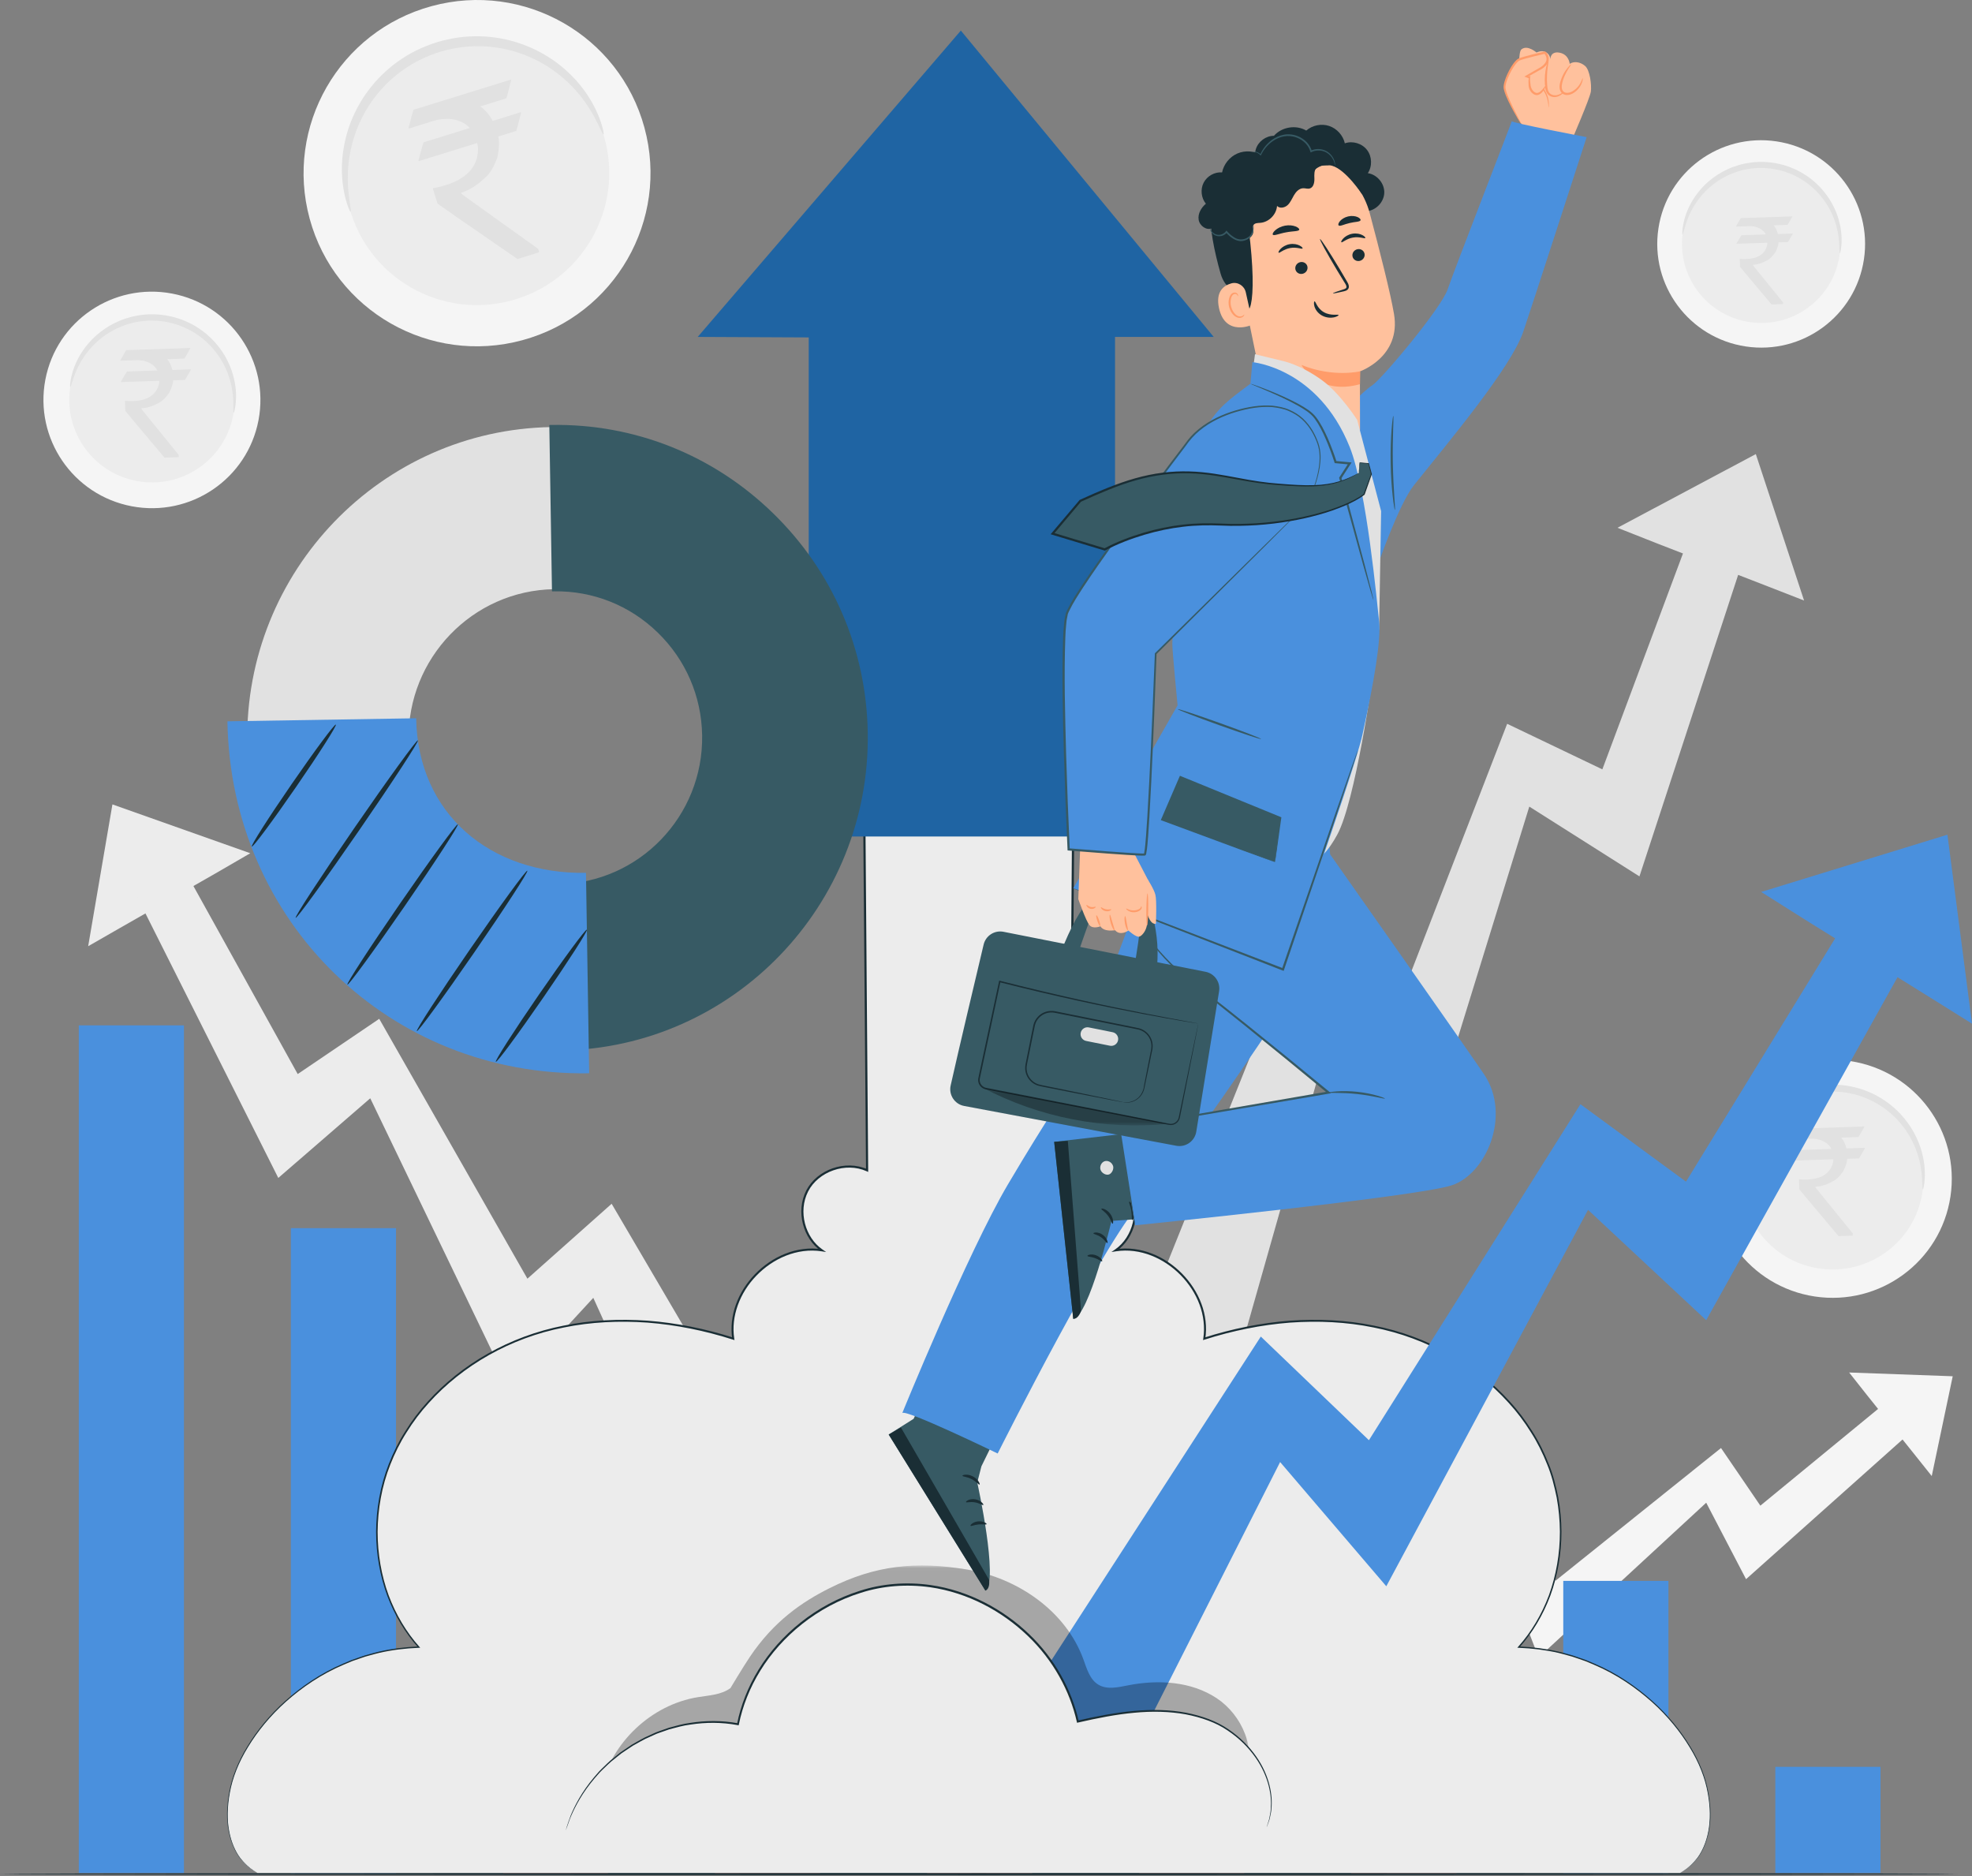 <svg width="349" height="332" viewBox="0 0 349 332" fill="none" xmlns="http://www.w3.org/2000/svg">
<rect x="0" y="0" width="349" height="332" fill="#808080" stroke="none"/>
<path d="M19.896 142.344L44.294 150.984L38.139 154.554L21.091 164.291L15.604 167.438L19.896 142.344Z" fill="#ECECEC"/>
<path d="M126.129 276.271L141.324 269.383L108.247 213.013L93.34 226.271L67.115 180.287L52.687 190.06L29.209 147.735L20.588 151.375L49.252 208.444L65.528 194.349L90.236 245.673L105.001 229.66L126.129 276.271Z" fill="#ECECEC"/>
<path d="M345.189 211.728C343.46 223.232 332.712 231.154 321.183 229.422C309.651 227.69 301.705 216.96 303.433 205.455C305.161 193.951 315.909 186.03 327.44 187.763C338.971 189.495 346.917 200.224 345.189 211.728Z" fill="#F5F5F5"/>
<path d="M340.222 210.983C338.904 219.749 330.714 225.785 321.926 224.465C313.14 223.145 307.084 214.969 308.4 206.203C309.719 197.436 317.91 191.399 326.696 192.719C335.483 194.039 341.538 202.216 340.222 210.983Z" fill="#ECECEC"/>
<path d="M340.293 210.483C340.195 210.473 340.233 209.763 340.159 208.507C340.079 207.255 339.861 205.431 339.057 203.354C338.655 202.321 338.11 201.227 337.385 200.147C336.651 199.074 335.75 198.005 334.649 197.05C334.099 196.571 333.507 196.111 332.866 195.702C332.226 195.289 331.549 194.902 330.825 194.579C330.105 194.255 329.351 193.966 328.562 193.749C327.775 193.531 326.961 193.367 326.127 193.263C325.293 193.17 324.462 193.139 323.646 193.167C322.829 193.194 322.029 193.301 321.251 193.446C320.473 193.591 319.723 193.809 319.005 194.062C318.285 194.31 317.602 194.619 316.957 194.957C315.662 195.629 314.537 196.459 313.574 197.331C312.617 198.213 311.833 199.147 311.199 200.059C309.934 201.893 309.297 203.615 308.927 204.813C308.563 206.018 308.435 206.715 308.338 206.703C308.266 206.695 308.233 205.977 308.462 204.698C308.697 203.43 309.23 201.582 310.47 199.585C311.09 198.59 311.881 197.563 312.869 196.591C313.863 195.629 315.043 194.709 316.418 193.959C317.102 193.582 317.83 193.238 318.601 192.958C319.37 192.674 320.174 192.43 321.011 192.265C321.849 192.098 322.713 191.977 323.594 191.943C324.475 191.909 325.373 191.941 326.271 192.042C327.17 192.154 328.049 192.333 328.898 192.571C329.747 192.81 330.558 193.129 331.334 193.486C332.11 193.841 332.835 194.267 333.515 194.722C334.201 195.175 334.827 195.679 335.406 196.205C336.566 197.255 337.501 198.423 338.243 199.593C338.975 200.767 339.507 201.951 339.878 203.062C340.619 205.295 340.706 207.217 340.639 208.505C340.565 209.801 340.365 210.493 340.293 210.483Z" fill="#E1E1E1"/>
<path d="M318.614 199.714L329.964 199.333L329.965 199.361C329.334 200.507 328.974 201.123 328.884 201.207L325.861 201.309C326.297 201.83 326.602 202.469 326.776 203.223L330.008 203.114C330.045 203.122 330.064 203.139 330.065 203.166C329.38 204.37 329.029 204.977 329.01 204.986L326.921 205.055C326.894 205.655 326.654 206.397 326.201 207.279C325.572 208.169 324.968 208.751 324.392 209.03C323.316 209.639 322.276 209.959 321.273 209.993L321.274 210.021C321.277 210.101 321.534 210.446 322.048 211.054L327.894 218.249L327.905 218.597C327.906 218.633 327.889 218.651 327.852 218.653L325.386 218.735C320.76 213.247 318.446 210.49 318.445 210.465L318.388 208.749L318.413 208.681C318.805 208.73 319.266 208.746 319.794 208.729C322.274 208.645 323.79 207.714 324.344 205.934C324.428 205.671 324.465 205.406 324.457 205.138L317.717 205.365C317.68 205.366 317.66 205.345 317.658 205.299C318.361 204.095 318.722 203.493 318.741 203.493L324.102 203.313L324.101 203.286C323.764 202.618 323.152 202.11 322.266 201.765C321.628 201.562 321.057 201.47 320.556 201.486L317.562 201.587L317.56 201.519C318.244 200.317 318.596 199.714 318.614 199.714Z" fill="#E1E1E1"/>
<path d="M329.874 45.897C328.368 55.918 319.006 62.818 308.962 61.309C298.918 59.799 291.996 50.454 293.502 40.432C295.007 30.411 304.37 23.511 314.414 25.02C324.458 26.53 331.379 35.877 329.874 45.897Z" fill="#F5F5F5"/>
<path d="M325.547 45.246C324.4 52.883 317.266 58.141 309.611 56.99C301.958 55.841 296.682 48.718 297.83 41.083C298.976 33.447 306.111 28.188 313.766 29.337C321.419 30.488 326.694 37.611 325.547 45.246Z" fill="#ECECEC"/>
<path d="M325.609 44.811C325.525 44.802 325.557 44.185 325.493 43.09C325.424 42.001 325.233 40.411 324.533 38.602C324.182 37.701 323.708 36.749 323.076 35.807C322.437 34.873 321.653 33.942 320.692 33.11C320.214 32.693 319.698 32.293 319.14 31.935C318.582 31.575 317.993 31.239 317.362 30.958C316.734 30.677 316.078 30.423 315.392 30.235C314.705 30.046 313.996 29.903 313.27 29.811C312.542 29.731 311.82 29.703 311.109 29.727C310.397 29.751 309.7 29.843 309.022 29.971C308.344 30.097 307.692 30.287 307.066 30.507C306.438 30.725 305.845 30.993 305.282 31.287C304.154 31.873 303.174 32.595 302.336 33.355C301.502 34.123 300.818 34.937 300.268 35.733C299.165 37.327 298.61 38.829 298.289 39.871C297.972 40.922 297.86 41.529 297.774 41.518C297.712 41.513 297.682 40.886 297.882 39.773C298.088 38.667 298.552 37.058 299.632 35.318C300.172 34.451 300.861 33.558 301.721 32.71C302.588 31.871 303.616 31.071 304.813 30.418C305.409 30.09 306.042 29.79 306.714 29.546C307.384 29.298 308.085 29.086 308.814 28.942C309.544 28.797 310.296 28.691 311.064 28.662C311.832 28.633 312.612 28.659 313.396 28.747C314.178 28.845 314.944 29.001 315.684 29.209C316.424 29.417 317.13 29.695 317.805 30.006C318.481 30.315 319.113 30.686 319.706 31.083C320.302 31.477 320.849 31.917 321.352 32.374C322.364 33.289 323.177 34.307 323.824 35.325C324.462 36.349 324.925 37.379 325.248 38.347C325.893 40.293 325.969 41.966 325.912 43.087C325.846 44.217 325.672 44.819 325.609 44.811Z" fill="#E1E1E1"/>
<path d="M308.085 38.593L317.205 38.288V38.309C316.699 39.232 316.409 39.725 316.336 39.793L313.908 39.875C314.259 40.293 314.504 40.807 314.643 41.413L317.239 41.325C317.269 41.332 317.285 41.345 317.285 41.367C316.736 42.333 316.453 42.821 316.439 42.829L314.76 42.885C314.739 43.368 314.545 43.963 314.181 44.672C313.675 45.385 313.191 45.855 312.728 46.079C311.863 46.568 311.028 46.825 310.221 46.852L310.223 46.875C310.225 46.939 310.432 47.216 310.844 47.704L315.541 53.485L315.551 53.765C315.552 53.795 315.537 53.809 315.507 53.811L313.527 53.876C309.809 49.468 307.951 47.252 307.949 47.231L307.903 45.852L307.924 45.799C308.239 45.837 308.609 45.851 309.033 45.836C311.025 45.769 312.244 45.021 312.689 43.591C312.756 43.38 312.787 43.167 312.78 42.952L307.364 43.133C307.333 43.135 307.319 43.117 307.317 43.081C307.883 42.113 308.172 41.629 308.187 41.629L312.495 41.484V41.463C312.223 40.927 311.731 40.519 311.02 40.241C310.507 40.079 310.048 40.004 309.645 40.017L307.24 40.099L307.237 40.044C307.788 39.077 308.071 38.593 308.085 38.593Z" fill="#E1E1E1"/>
<path d="M114.051 22.587C118.489 38.911 108.823 55.749 92.462 60.197C76.101 64.647 59.239 55.02 54.802 38.696C50.364 22.372 60.029 5.533 76.39 1.085C92.751 -3.363 109.613 6.264 114.051 22.587Z" fill="#F5F5F5"/>
<path d="M107.003 24.503C110.384 36.942 103.019 49.774 90.551 53.165C78.083 56.555 65.233 49.218 61.851 36.779C58.469 24.339 65.835 11.507 78.303 8.118C90.771 4.727 103.62 12.063 107.003 24.503Z" fill="#ECECEC"/>
<path d="M106.805 23.797C106.669 23.84 106.304 22.875 105.471 21.245C104.631 19.627 103.272 17.326 100.985 15.033C99.844 13.892 98.479 12.757 96.881 11.744C95.276 10.745 93.451 9.849 91.424 9.225C90.413 8.908 89.357 8.644 88.263 8.475C87.169 8.299 86.041 8.18 84.889 8.176C83.74 8.167 82.567 8.221 81.391 8.396C80.215 8.568 79.036 8.827 77.865 9.176C76.7 9.541 75.576 9.987 74.507 10.501C73.433 11.014 72.431 11.625 71.483 12.276C70.531 12.924 69.661 13.653 68.853 14.409C68.041 15.164 67.313 15.975 66.652 16.801C65.323 18.453 64.311 20.217 63.54 21.942C62.783 23.676 62.287 25.38 61.979 26.965C61.368 30.145 61.528 32.81 61.739 34.621C61.96 36.438 62.197 37.443 62.06 37.483C61.961 37.516 61.495 36.577 61.051 34.742C60.621 32.917 60.248 30.145 60.728 26.76C60.971 25.073 61.423 23.244 62.169 21.37C62.928 19.506 63.96 17.592 65.351 15.789C66.041 14.886 66.807 14.002 67.669 13.177C68.527 12.349 69.453 11.553 70.472 10.842C71.488 10.13 72.567 9.464 73.721 8.904C74.875 8.341 76.085 7.857 77.343 7.465C78.604 7.088 79.877 6.811 81.147 6.632C82.417 6.452 83.685 6.401 84.925 6.423C86.167 6.441 87.381 6.583 88.555 6.791C89.729 6.991 90.86 7.296 91.937 7.656C94.097 8.373 96.025 9.383 97.697 10.502C99.363 11.637 100.763 12.901 101.907 14.164C104.2 16.701 105.441 19.206 106.108 20.96C106.768 22.73 106.907 23.768 106.805 23.797Z" fill="#E1E1E1"/>
<path d="M73.168 19.429L90.464 14.07L90.476 14.11C89.99 16.141 89.694 17.239 89.591 17.406L84.986 18.833C85.875 19.453 86.612 20.306 87.198 21.393L92.12 19.867C92.182 19.863 92.218 19.882 92.231 19.922C91.684 22.061 91.399 23.142 91.375 23.163L88.191 24.15C88.403 25.085 88.346 26.326 88.019 27.873C87.424 29.505 86.742 30.657 85.972 31.327C84.572 32.715 83.11 33.646 81.582 34.119L81.594 34.161C81.632 34.283 82.174 34.706 83.219 35.426L95.236 44.031L95.4 44.563C95.418 44.617 95.396 44.653 95.34 44.67L91.584 45.834C82.16 39.341 77.442 36.074 77.43 36.033L76.62 33.419L76.631 33.305C77.255 33.215 77.97 33.046 78.775 32.797C82.552 31.626 84.494 29.555 84.596 26.585C84.615 26.146 84.562 25.722 84.435 25.314L74.164 28.497C74.107 28.514 74.068 28.489 74.047 28.421C74.622 26.274 74.924 25.195 74.952 25.186L83.123 22.655L83.11 22.614C82.308 21.729 81.154 21.206 79.647 21.046C78.579 21.005 77.664 21.102 76.9 21.338L72.338 22.753L72.306 22.65C72.852 20.511 73.139 19.438 73.168 19.429Z" fill="#E1E1E1"/>
<path d="M45.752 74.343C43.781 84.738 33.74 91.563 23.321 89.589C12.904 87.615 6.055 77.589 8.025 67.194C9.995 56.801 20.036 49.975 30.455 51.949C40.872 53.923 47.721 63.95 45.752 74.343Z" fill="#F5F5F5"/>
<path d="M41.263 73.493C39.762 81.413 32.11 86.616 24.17 85.111C16.231 83.607 11.011 75.966 12.512 68.046C14.014 60.124 21.667 54.923 29.606 56.427C37.544 57.932 42.764 65.572 41.263 73.493Z" fill="#ECECEC"/>
<path d="M41.345 73.042C41.257 73.028 41.316 72.386 41.293 71.24C41.264 70.102 41.128 68.436 40.469 66.52C40.14 65.567 39.682 64.555 39.061 63.548C38.432 62.547 37.651 61.544 36.682 60.639C36.2 60.184 35.678 59.747 35.109 59.351C34.542 58.954 33.94 58.579 33.293 58.262C32.649 57.942 31.976 57.653 31.267 57.428C30.558 57.203 29.824 57.026 29.07 56.902C28.314 56.788 27.561 56.731 26.819 56.728C26.075 56.724 25.344 56.792 24.633 56.899C23.92 57.003 23.232 57.175 22.57 57.38C21.907 57.582 21.276 57.839 20.678 58.123C19.479 58.688 18.427 59.403 17.521 60.163C16.621 60.931 15.876 61.754 15.269 62.56C14.056 64.182 13.417 65.725 13.04 66.8C12.668 67.883 12.527 68.513 12.438 68.498C12.373 68.489 12.368 67.834 12.62 66.68C12.879 65.537 13.427 63.875 14.623 62.103C15.22 61.221 15.975 60.315 16.907 59.466C17.844 58.626 18.948 57.831 20.223 57.198C20.858 56.879 21.53 56.591 22.241 56.363C22.949 56.133 23.689 55.938 24.456 55.818C25.223 55.695 26.012 55.615 26.814 55.615C27.616 55.614 28.429 55.674 29.244 55.797C30.057 55.93 30.849 56.123 31.612 56.37C32.376 56.615 33.101 56.934 33.793 57.285C34.486 57.635 35.13 58.047 35.734 58.484C36.34 58.919 36.892 59.399 37.4 59.898C38.419 60.891 39.227 61.986 39.86 63.074C40.485 64.167 40.928 65.26 41.227 66.284C41.821 68.339 41.834 70.087 41.729 71.255C41.616 72.431 41.41 73.052 41.345 73.042Z" fill="#E1E1E1"/>
<path d="M22.344 61.96L33.693 61.579L33.694 61.607C33.064 62.753 32.704 63.369 32.613 63.453L29.59 63.555C30.026 64.076 30.332 64.715 30.505 65.469L33.737 65.36C33.774 65.368 33.793 65.385 33.794 65.412C33.109 66.616 32.758 67.223 32.74 67.232L30.65 67.301C30.624 67.901 30.384 68.643 29.93 69.525C29.301 70.415 28.697 70.997 28.121 71.276C27.045 71.885 26.005 72.205 25.002 72.239L25.004 72.265C25.006 72.347 25.264 72.692 25.777 73.3L31.624 80.495L31.634 80.843C31.636 80.879 31.618 80.897 31.581 80.899L29.116 80.981C24.489 75.493 22.176 72.736 22.174 72.711L22.117 70.995L22.142 70.927C22.534 70.976 22.994 70.992 23.524 70.975C26.004 70.891 27.52 69.96 28.073 68.18C28.157 67.917 28.194 67.652 28.186 67.384L21.446 67.611C21.409 67.612 21.389 67.589 21.388 67.545C22.09 66.341 22.452 65.739 22.47 65.739L27.832 65.559L27.83 65.532C27.493 64.864 26.881 64.356 25.996 64.011C25.357 63.808 24.786 63.716 24.285 63.732L21.292 63.833L21.289 63.765C21.973 62.563 22.325 61.96 22.344 61.96Z" fill="#E1E1E1"/>
<path d="M345.588 243.537L327.258 242.872L330.384 246.828L339.08 257.689L341.876 261.193L345.588 243.537Z" fill="#F5F5F5"/>
<path d="M240.671 304.104L232.452 295.604L268.944 267.079L275.313 279.7L304.581 256.234L311.543 266.434L338.045 244.662L342.779 249.307L309.013 279.444L301.961 265.914L272.3 293.296L266.744 278.895L240.671 304.104Z" fill="#F5F5F5"/>
<path d="M310.741 80.353L286.257 93.393L293.349 96.196L312.968 103.805L319.282 106.267L310.741 80.353Z" fill="#E1E1E1"/>
<path d="M219.457 239.202L202.256 234.319L228.345 169.311L246.255 180.99L266.733 128.081L283.58 136.142L301.728 87.547L311.445 90.033L290.145 155.081L270.652 142.733L252.631 201.062L234.435 186.438L219.457 239.202Z" fill="#E1E1E1"/>
<path d="M346.501 331.611C346.501 331.719 268.928 331.807 173.259 331.807C77.557 331.807 0 331.719 0 331.611C0 331.503 77.557 331.415 173.259 331.415C268.928 331.415 346.501 331.503 346.501 331.611Z" fill="#1A2E35"/>
<path d="M201.601 331.429H220.214V300.965H201.601V331.429Z" fill="#FF735D"/>
<path d="M276.663 331.429H295.276V279.746H276.663V331.429Z" fill="#4A90DD"/>
<path d="M314.194 331.429H332.808V312.653H314.194V331.429Z" fill="#4A90DD"/>
<path d="M239.131 331.429H257.744V286.487H239.131V331.429Z" fill="#FF735D"/>
<path d="M164.068 331.429H182.682V275.437H164.068V331.429Z" fill="#FF735D"/>
<path d="M126.538 331.429H145.151V259.403H126.538V331.429Z" fill="#FF735D"/>
<path d="M89.006 331.429H107.619V241.548H89.006V331.429Z" fill="#FF735D"/>
<path d="M51.475 331.429H70.088V217.33H51.475V331.429Z" fill="#4A90DD"/>
<path d="M13.943 331.429H32.557V181.446H13.943V331.429Z" fill="#4A90DD"/>
<path d="M300.267 311.242C294.341 299.662 281.791 291.778 268.785 291.467C276.677 282.737 278.231 269.231 273.68 258.378C269.129 247.525 259.112 239.435 247.872 235.943C236.633 232.451 224.332 233.273 213.131 236.885C214.431 228.398 205.944 219.929 197.46 221.246C200.777 218.953 201.908 214.011 199.921 210.502C197.933 206.993 193.115 205.423 189.441 207.087L189.937 144.889H177.681H165.219H152.961L153.459 207.087C149.785 205.423 144.965 206.993 142.977 210.502C140.991 214.011 142.123 218.953 145.439 221.246C136.956 219.929 128.469 228.398 129.768 236.885C118.567 233.273 106.265 232.451 95.027 235.943C83.788 239.435 73.769 247.525 69.219 258.378C64.668 269.231 66.223 282.737 74.113 291.467C61.109 291.778 48.557 299.662 42.632 311.242C39.189 317.97 38.873 327.91 45.561 331.429H165.219H177.681H297.337C304.027 327.91 303.709 317.97 300.267 311.242Z" fill="#ECECEC"/>
<path d="M45.561 331.429C45.561 331.429 45.256 331.251 44.664 330.887C44.08 330.515 43.271 329.842 42.428 328.765C41.608 327.669 40.865 326.098 40.475 324.121C40.069 322.146 40.08 319.774 40.553 317.186C41.009 314.593 42.079 311.799 43.768 309.05C45.436 306.289 47.665 303.517 50.492 300.978C53.321 298.458 56.713 296.094 60.715 294.389C61.215 294.178 61.719 293.965 62.227 293.75C62.748 293.569 63.272 293.386 63.8 293.201C64.324 293.003 64.867 292.847 65.416 292.703C65.965 292.559 66.511 292.386 67.073 292.262C69.321 291.746 71.679 291.445 74.111 291.349L74.025 291.547C71.724 288.978 69.843 285.857 68.535 282.377C67.252 278.887 66.565 275.037 66.557 271.061C66.587 267.087 67.261 262.97 68.817 259.033C69.587 257.066 70.536 255.133 71.704 253.302C72.848 251.457 74.169 249.683 75.675 248.038C81.635 241.415 90.145 236.454 99.752 234.577C104.543 233.594 109.569 233.35 114.635 233.703C119.701 234.097 124.809 235.113 129.823 236.715L129.593 236.91C129.292 234.906 129.528 232.797 130.24 230.833C130.948 228.865 132.111 227.038 133.597 225.493C135.085 223.95 136.905 222.679 138.945 221.866C140.98 221.054 143.253 220.721 145.467 221.065L145.335 221.397C142.131 219.178 140.796 214.395 142.687 210.669C144.591 206.961 149.591 205.158 153.536 206.915L153.269 207.089C153.109 187.278 152.94 166.395 152.765 144.89L152.764 144.691H152.961C158.825 144.691 165.107 144.691 171.435 144.691C177.652 144.691 183.824 144.691 189.937 144.691H190.135L190.133 144.89C189.96 166.345 189.791 187.165 189.631 207.089L189.363 206.915C193.237 205.189 198.152 206.882 200.14 210.522C202.104 214.178 200.895 219.079 197.565 221.398L197.432 221.065C199.62 220.723 201.864 221.042 203.88 221.834C205.903 222.626 207.717 223.869 209.212 225.394C210.705 226.919 211.889 228.735 212.623 230.715C213.359 232.693 213.621 234.843 213.305 236.91L213.077 236.715C218.089 235.113 223.195 234.097 228.257 233.705C233.319 233.35 238.341 233.593 243.127 234.573C252.724 236.442 261.227 241.391 267.191 247.999C268.697 249.641 270.016 251.414 271.165 253.254C272.337 255.082 273.283 257.015 274.061 258.977C274.872 260.933 275.369 262.967 275.779 264.974C276.143 266.995 276.324 269.014 276.34 271.005C276.345 274.985 275.653 278.841 274.379 282.341C273.071 285.831 271.185 288.966 268.873 291.547L268.788 291.349C271.225 291.445 273.585 291.747 275.836 292.265C276.399 292.39 276.945 292.562 277.495 292.707C278.045 292.851 278.587 293.009 279.112 293.206C279.641 293.39 280.167 293.574 280.687 293.755C281.196 293.97 281.7 294.185 282.2 294.397C286.205 296.105 289.597 298.474 292.427 300.995C295.252 303.535 297.48 306.31 299.145 309.073C300.832 311.822 301.897 314.617 302.349 317.209C302.823 319.795 302.827 322.165 302.421 324.137C302.029 326.111 301.284 327.678 300.467 328.771C299.623 329.846 298.816 330.518 298.233 330.889C297.641 331.251 297.337 331.429 297.337 331.429C297.337 331.429 297.631 331.233 298.215 330.861C298.789 330.482 299.584 329.806 300.415 328.733C301.216 327.641 301.947 326.082 302.325 324.118C302.719 322.158 302.704 319.803 302.224 317.233C301.763 314.655 300.7 311.889 299.011 309.154C297.345 306.409 295.12 303.654 292.303 301.133C289.481 298.63 286.101 296.281 282.116 294.591C281.617 294.381 281.116 294.17 280.609 293.957C280.092 293.777 279.569 293.595 279.043 293.413C278.52 293.218 277.981 293.062 277.435 292.921C276.888 292.778 276.344 292.607 275.784 292.483C273.548 291.974 271.201 291.678 268.783 291.586L268.528 291.577L268.697 291.387C270.984 288.826 272.847 285.717 274.139 282.253C275.397 278.779 276.077 274.954 276.067 271.006C276.049 269.031 275.867 267.029 275.503 265.026C275.093 263.035 274.599 261.019 273.793 259.083C273.019 257.139 272.08 255.222 270.915 253.411C269.772 251.587 268.463 249.83 266.965 248.203C261.04 241.651 252.595 236.745 243.061 234.897C238.307 233.927 233.316 233.69 228.283 234.046C223.249 234.441 218.171 235.454 213.185 237.053L212.913 237.139L212.956 236.857C213.261 234.853 213.007 232.765 212.288 230.839C211.572 228.911 210.415 227.135 208.953 225.646C207.492 224.157 205.719 222.943 203.748 222.174C201.783 221.403 199.607 221.097 197.488 221.427L196.695 221.551L197.356 221.095C200.524 218.901 201.688 214.166 199.812 210.701C197.936 207.242 193.188 205.609 189.519 207.259L189.249 207.381L189.252 207.086C189.408 187.162 189.572 166.341 189.741 144.886L189.937 145.083C183.824 145.083 177.652 145.085 171.435 145.085C165.107 145.085 158.825 145.083 152.961 145.083L153.157 144.886C153.327 166.393 153.491 187.275 153.647 207.086L153.649 207.381L153.38 207.259C149.643 205.579 144.813 207.317 143.017 210.839C141.211 214.374 142.496 218.995 145.544 221.095L146.207 221.551L145.411 221.427C143.268 221.094 141.063 221.414 139.08 222.205C137.092 222.995 135.312 224.235 133.857 225.743C130.939 228.738 129.335 232.945 129.943 236.857L129.987 237.139L129.713 237.051C124.728 235.454 119.647 234.439 114.609 234.045C109.572 233.689 104.576 233.929 99.817 234.901C90.275 236.757 81.821 241.675 75.9 248.241C74.405 249.873 73.092 251.63 71.956 253.458C70.795 255.274 69.852 257.19 69.085 259.138C67.539 263.037 66.864 267.119 66.831 271.061C66.833 275.006 67.508 278.826 68.775 282.287C70.065 285.741 71.925 288.838 74.201 291.387L74.371 291.577L74.116 291.586C71.701 291.678 69.359 291.973 67.124 292.482C66.565 292.605 66.023 292.775 65.476 292.918C64.929 293.059 64.391 293.214 63.869 293.409C63.344 293.591 62.823 293.771 62.304 293.951C61.799 294.163 61.297 294.375 60.8 294.585C56.817 296.271 53.437 298.615 50.616 301.115C47.797 303.634 45.572 306.387 43.903 309.131C42.212 311.866 41.144 314.631 40.679 317.21C40.199 319.782 40.177 322.139 40.569 324.102C40.948 326.069 41.676 327.631 42.48 328.726C43.309 329.802 44.107 330.479 44.683 330.859C45.267 331.231 45.561 331.429 45.561 331.429Z" fill="#1A2E35"/>
<path d="M123.48 59.618L170.048 5.409L214.799 59.618H197.335V148.026H143.127V59.71L123.48 59.618Z" fill="#1F64A3"/>
<path d="M344.654 147.703L311.688 157.835L319.692 162.887L341.868 176.687L349.004 181.145L344.654 147.703Z" fill="#4A90DD"/>
<path d="M195.875 319.277L176.011 309.349L223.135 236.512L242.268 254.853L279.7 195.396L298.385 209.101L331.956 154.34L343.241 159.617L301.959 233.617L281.048 214.093L245.345 280.7L226.552 258.717L195.875 319.277Z" fill="#4A90DD"/>
<mask id="mask0_1126_9638" style="mask-type:luminance" maskUnits="userSpaceOnUse" x="106" y="277" width="116" height="40">
<path d="M106.361 277.013H221.107V316.466H106.361V277.013Z" fill="white"/>
</mask>
<g mask="url(#mask0_1126_9638)">
<g opacity="0.3">
<path d="M215.323 300.505C210.804 297.509 204.953 297.182 199.635 298.231C197.876 298.579 195.928 299.035 194.391 298.114C192.864 297.201 192.343 295.293 191.733 293.621C188.623 285.078 180.096 279.225 171.128 277.733C162.16 276.241 154.957 276.957 146.828 281.029C141.975 283.458 136.964 286.857 132.705 293.198C131.484 295.017 129.275 298.718 129.275 298.718C127.652 299.917 125.499 299.998 123.508 300.322C115.284 301.661 108.192 308.339 106.361 316.469L220.353 314.617C222.493 309.635 219.841 303.501 215.323 300.505Z" fill="black"/>
</g>
</g>
<path d="M100.114 323.907C103.677 311.289 117.726 302.627 130.601 305.111C133.316 291.379 146.482 280.474 160.481 280.365C174.478 280.255 187.814 290.953 190.744 304.642C198.48 302.861 206.798 301.535 214.184 304.445C221.57 307.355 227.226 316.01 224.17 323.337" fill="#ECECEC"/>
<path d="M224.171 323.337C224.167 323.335 224.186 323.262 224.23 323.121C224.278 322.967 224.343 322.761 224.429 322.493C224.522 322.218 224.639 321.878 224.699 321.454C224.77 321.034 224.899 320.554 224.903 319.993C225.095 317.795 224.571 314.362 222.157 310.953C220.965 309.263 219.339 307.597 217.267 306.221C215.215 304.809 212.631 303.901 209.822 303.358C206.999 302.849 203.926 302.778 200.73 303.082C197.53 303.374 194.211 304.025 190.785 304.814L190.611 304.853L190.573 304.678C189.349 299.255 186.414 293.77 181.857 289.439C177.339 285.117 171.303 281.827 164.609 280.87C160.442 280.286 156.211 280.611 152.355 281.854C148.489 283.059 144.966 284.994 141.957 287.373C138.949 289.754 136.438 292.579 134.561 295.629C132.678 298.677 131.41 301.931 130.763 305.143L130.731 305.305L130.57 305.274C127.693 304.731 124.855 304.766 122.229 305.169C120.905 305.329 119.655 305.697 118.438 306.017C117.843 306.225 117.257 306.43 116.678 306.631C116.094 306.815 115.563 307.111 115.017 307.339C113.914 307.783 112.946 308.414 111.969 308.933C111.507 309.241 111.055 309.543 110.613 309.839C110.391 309.989 110.171 310.137 109.954 310.282C109.745 310.438 109.547 310.606 109.346 310.765C108.946 311.086 108.554 311.401 108.171 311.709C107.791 312.021 107.462 312.374 107.117 312.693C106.782 313.022 106.434 313.323 106.133 313.654C105.838 313.991 105.55 314.319 105.27 314.639C103.055 317.227 101.819 319.631 101.094 321.294C100.727 322.126 100.543 322.803 100.369 323.239C100.21 323.682 100.115 323.907 100.115 323.907C100.115 323.907 100.362 322.966 101.002 321.255C101.699 319.573 102.915 317.141 105.125 314.515C105.405 314.191 105.691 313.858 105.986 313.517C106.287 313.181 106.635 312.874 106.97 312.539C107.315 312.217 107.646 311.858 108.026 311.542C108.41 311.229 108.803 310.909 109.203 310.582C109.405 310.421 109.603 310.25 109.814 310.091C110.033 309.943 110.253 309.793 110.474 309.642C110.921 309.339 111.374 309.033 111.837 308.718C112.819 308.19 113.793 307.55 114.905 307.095C115.455 306.862 115.99 306.562 116.579 306.373C117.162 306.166 117.753 305.957 118.354 305.743C119.582 305.414 120.843 305.038 122.182 304.87C124.838 304.453 127.713 304.407 130.633 304.95L130.439 305.079C131.085 301.826 132.359 298.529 134.257 295.441C136.15 292.353 138.683 289.491 141.723 287.078C144.762 284.667 148.325 282.706 152.241 281.482C156.145 280.221 160.439 279.887 164.665 280.481C171.451 281.453 177.557 284.786 182.122 289.163C186.727 293.55 189.69 299.107 190.917 304.605L190.705 304.47C194.141 303.689 197.478 303.042 200.701 302.759C203.919 302.462 207.022 302.543 209.875 303.071C212.711 303.63 215.33 304.565 217.407 306.01C219.501 307.417 221.135 309.114 222.329 310.833C224.747 314.299 225.245 317.786 225.014 320.002C225.001 320.567 224.862 321.05 224.781 321.473C224.713 321.898 224.585 322.238 224.482 322.511C224.386 322.775 224.311 322.979 224.257 323.131C224.205 323.269 224.175 323.338 224.171 323.337Z" fill="#1A2E35"/>
<path d="M72.317 130.966C72.549 145.458 84.474 157.059 98.899 156.827C113.325 156.594 124.873 144.614 124.641 130.122C124.409 115.63 112.485 104.028 98.058 104.26C83.633 104.494 72.085 116.474 72.317 130.966ZM153.195 129.66C153.681 159.97 129.529 185.026 99.358 185.512C69.187 186 44.246 161.736 43.762 131.427C43.278 101.116 67.43 76.062 97.599 75.574C127.771 75.087 152.711 99.351 153.195 129.66Z" fill="#E1E1E1"/>
<path d="M153.195 129.66C153.679 159.97 129.529 185.025 99.358 185.512L98.899 156.826C113.325 156.593 124.873 144.613 124.641 130.12C124.409 115.629 112.485 104.028 98.059 104.261L97.601 75.574C127.771 75.088 152.711 99.35 153.195 129.66Z" fill="#375A64"/>
<path d="M99.282 157.195L99.729 185.127C129.515 184.441 153.297 159.641 152.818 129.665C152.585 115.107 146.707 101.496 136.267 91.338C125.917 81.27 112.333 75.816 97.984 75.947L98.43 103.88C105.347 103.871 111.927 106.527 116.935 111.399C122.034 116.359 124.905 123.005 125.018 130.115C125.251 144.688 113.739 156.757 99.282 157.195ZM98.986 185.895L98.516 156.455L98.893 156.449C113.111 156.219 124.491 144.411 124.263 130.127C124.153 123.219 121.363 116.759 116.409 111.94C111.455 107.121 104.951 104.536 98.065 104.639L97.688 104.644L97.217 75.204L97.594 75.197C112.297 74.96 126.209 80.501 136.793 90.799C147.378 101.095 153.337 114.895 153.573 129.653C154.061 160.172 129.742 185.399 99.364 185.889L98.986 185.895Z" fill="#375A64"/>
<path d="M104.27 189.924C68.973 190.493 40.816 163.1 40.249 127.64L73.654 127.101C73.926 144.056 86.826 154.731 103.704 154.457L104.27 189.924Z" fill="#4A90DD"/>
<path d="M59.439 128.217C59.651 128.364 56.494 133.315 52.387 139.276C48.278 145.237 44.777 149.951 44.565 149.805C44.353 149.659 47.51 144.708 51.618 138.747C55.726 132.785 59.227 128.072 59.439 128.217Z" fill="#1A2E35"/>
<path d="M73.962 131.013C74.174 131.16 69.504 138.306 63.53 146.974C57.556 155.646 52.542 162.554 52.33 162.409C52.118 162.262 56.788 155.117 62.762 146.445C68.736 137.777 73.75 130.868 73.962 131.013Z" fill="#1A2E35"/>
<path d="M81.029 145.866C81.241 146.013 77.037 152.484 71.638 160.317C66.238 168.154 61.69 174.386 61.478 174.24C61.266 174.094 65.47 167.625 70.87 159.788C76.268 151.954 80.817 145.72 81.029 145.866Z" fill="#1A2E35"/>
<path d="M93.328 154.082C93.54 154.228 89.335 160.699 83.937 168.532C78.537 176.37 73.989 182.602 73.777 182.456C73.565 182.31 77.769 175.84 83.169 168.003C88.567 160.17 93.116 153.936 93.328 154.082Z" fill="#1A2E35"/>
<path d="M103.864 164.51C104.076 164.656 100.64 170.01 96.191 176.467C91.74 182.927 87.962 188.043 87.749 187.896C87.537 187.751 90.972 182.398 95.423 175.938C99.872 169.482 103.652 164.364 103.864 164.51Z" fill="#1A2E35"/>
<path d="M278.088 24.992C278.088 24.992 281.383 17.4 281.545 16.212C281.707 15.023 281.373 12.384 280.52 11.663C279.667 10.941 278.564 10.792 277.804 11.295C277.804 11.295 277.683 9.635 275.997 9.32C274.311 9.004 274.359 10.567 274.359 10.567C274.359 10.567 274.436 9.408 273.209 9.1C272.611 8.948 271.928 9.292 271.928 9.292C271.928 9.292 270.317 7.856 269.245 8.748C268.173 9.64 269.408 23.467 269.408 23.467L278.088 24.992Z" fill="#FFC19D"/>
<path d="M269.19 21.881C269.19 21.881 266.247 16.813 266.262 15.431C266.276 14.05 267.932 10.918 268.85 10.525C269.768 10.13 273.404 9.313 273.404 9.313C273.404 9.313 274.888 10.707 272.692 12.089L270.159 13.515C270.159 13.515 274.206 14.867 274.076 19" fill="#FFC19D"/>
<path d="M274.077 19.001C274.01 19.006 274.098 18.265 273.702 17.089C273.485 16.513 273.116 15.847 272.513 15.229C271.917 14.617 271.086 14.043 270.106 13.673L269.772 13.548L270.078 13.372C270.877 12.913 271.738 12.418 272.648 11.897C273.066 11.63 273.468 11.262 273.636 10.808C273.805 10.358 273.625 9.814 273.272 9.456L273.448 9.504C272.825 9.652 272.169 9.808 271.504 9.966C270.985 10.096 270.473 10.226 269.974 10.367C269.726 10.437 269.478 10.508 269.241 10.589C269.124 10.628 269.004 10.669 268.904 10.717C268.817 10.761 268.728 10.828 268.641 10.905C267.965 11.57 267.49 12.452 267.097 13.265C266.905 13.678 266.732 14.092 266.609 14.501C266.493 14.909 266.385 15.322 266.452 15.684C266.61 16.453 266.933 17.166 267.208 17.802C267.78 19.076 268.306 20.084 268.661 20.782C269.017 21.481 269.214 21.868 269.19 21.883C269.166 21.896 268.925 21.533 268.526 20.856C268.129 20.177 267.565 19.189 266.956 17.919C266.661 17.276 266.321 16.584 266.13 15.737C266.044 15.277 266.164 14.835 266.278 14.404C266.402 13.969 266.574 13.543 266.768 13.113C267.174 12.264 267.622 11.381 268.384 10.618C268.485 10.528 268.598 10.438 268.74 10.368C268.868 10.305 268.992 10.264 269.117 10.221C269.365 10.136 269.616 10.064 269.868 9.99C270.373 9.848 270.888 9.714 271.409 9.585C272.077 9.428 272.737 9.272 273.362 9.124L273.465 9.098L273.538 9.172C273.993 9.626 274.22 10.321 273.996 10.933C273.766 11.528 273.305 11.918 272.842 12.21C271.921 12.724 271.049 13.209 270.24 13.66L270.212 13.358C271.264 13.774 272.094 14.383 272.709 15.043C273.322 15.707 273.686 16.42 273.882 17.028C273.969 17.337 274.048 17.612 274.065 17.86C274.1 18.105 274.124 18.313 274.112 18.484C274.106 18.824 274.094 19.001 274.077 19.001Z" fill="#FF9C6A"/>
<path d="M274.059 10.632C273.649 12.101 273.501 13.642 273.624 15.164C273.665 15.68 273.755 16.23 274.113 16.604C274.453 16.96 274.992 17.084 275.476 16.993C275.96 16.902 276.392 16.62 276.739 16.27" fill="#FFC19D"/>
<path d="M276.738 16.27C276.766 16.281 276.494 16.789 275.655 17.093C275.241 17.226 274.646 17.237 274.134 16.866C273.609 16.476 273.465 15.761 273.425 15.142C273.217 12.577 273.973 10.585 274.058 10.632C274.177 10.657 273.613 12.637 273.817 15.112C273.854 15.72 273.985 16.289 274.357 16.58C274.727 16.876 275.221 16.91 275.582 16.825C276.333 16.632 276.694 16.209 276.738 16.27Z" fill="#FF9C6A"/>
<path d="M270.819 13.366C270.563 14.025 270.655 14.314 270.695 15.02C270.735 15.726 271.162 16.462 271.85 16.626C272.423 16.765 273.164 15.997 273.502 15.201" fill="#FFC19D"/>
<path d="M273.501 15.201C273.544 15.215 273.483 15.575 273.149 16.053C272.977 16.283 272.752 16.561 272.365 16.742C272.183 16.834 271.889 16.861 271.675 16.775C271.455 16.705 271.252 16.57 271.084 16.401C270.748 16.059 270.588 15.627 270.536 15.235C270.508 14.838 270.499 14.542 270.507 14.239C270.545 13.642 270.785 13.347 270.819 13.366C270.883 13.387 270.748 13.719 270.785 14.238C270.823 14.566 270.859 14.878 270.895 15.181C270.955 15.506 271.103 15.862 271.364 16.125C271.493 16.255 271.641 16.355 271.8 16.411C271.96 16.471 272.073 16.461 272.228 16.409C272.517 16.294 272.755 16.067 272.932 15.878C273.292 15.486 273.445 15.175 273.501 15.201Z" fill="#FF9C6A"/>
<path d="M278.075 11.381C277.248 12.277 276.64 13.373 276.317 14.547C276.148 15.164 276.093 15.919 276.567 16.349C277.063 16.801 277.867 16.631 278.436 16.278C279.299 15.739 279.92 14.829 280.108 13.83" fill="#FFC19D"/>
<path d="M280.108 13.83C280.146 13.826 280.157 14.477 279.621 15.332C279.35 15.749 278.942 16.201 278.349 16.534C278.049 16.693 277.701 16.813 277.309 16.814C276.924 16.822 276.47 16.637 276.236 16.259C275.997 15.886 275.98 15.462 276.017 15.101C276.056 14.732 276.162 14.399 276.266 14.095C276.482 13.481 276.758 12.962 277.025 12.552C277.565 11.732 278.044 11.349 278.074 11.381C278.122 11.424 277.722 11.869 277.264 12.695C277.036 13.109 276.797 13.618 276.61 14.21C276.518 14.508 276.428 14.818 276.4 15.139C276.37 15.457 276.401 15.794 276.565 16.045C276.902 16.577 277.68 16.476 278.184 16.213C278.712 15.938 279.117 15.54 279.393 15.173C279.948 14.422 280.041 13.812 280.108 13.83Z" fill="#FF9C6A"/>
<path d="M237.118 73.613C237.118 73.613 241.209 69.201 242.819 68.212C244.43 67.223 255.077 54.54 256.201 51.201C257.326 47.864 267.763 21.068 267.549 21.429C267.37 21.732 280.801 24.267 280.801 24.267C280.801 24.267 270.801 55.168 269.583 58.703C267.379 65.109 256.459 78.083 250.237 85.861C247.587 89.175 243.919 99.781 243.919 99.781L237.118 73.613Z" fill="#4A90DD"/>
<path d="M246.869 90.253C246.819 90.26 246.652 89.337 246.481 87.832C246.311 86.328 246.152 84.238 246.112 81.926C246.073 79.614 246.16 77.522 246.279 76.012C246.396 74.502 246.532 73.574 246.583 73.58C246.64 73.584 246.603 74.518 246.556 76.028C246.508 77.536 246.465 79.62 246.504 81.921C246.545 84.221 246.659 86.301 246.759 87.808C246.857 89.313 246.927 90.246 246.869 90.253Z" fill="#375A64"/>
<path d="M179.436 247.754L173.687 259.471L172.954 262.34C172.954 262.34 176.791 279.754 174.392 281.47L157.28 253.846L161.69 251.068L167.17 239.358L179.436 247.754Z" fill="#375A64"/>
<path d="M157.28 253.847L159.447 252.604L175.044 279.553C175.044 279.553 175.299 281.099 174.394 281.471L157.28 253.847Z" fill="#1A2E35"/>
<path d="M173.364 262.705C173.234 262.78 172.758 262.141 171.936 261.733C171.124 261.304 170.359 261.306 170.332 261.15C170.28 261.01 171.168 260.737 172.156 261.248C173.147 261.75 173.499 262.661 173.364 262.705Z" fill="#1A2E35"/>
<path d="M174.024 266.31C173.92 266.418 173.34 265.968 172.516 265.847C171.695 265.7 171.039 265.948 170.962 265.81C170.863 265.696 171.554 265.136 172.576 265.308C173.599 265.471 174.144 266.231 174.024 266.31Z" fill="#1A2E35"/>
<path d="M171.761 269.998C171.658 269.893 172.18 269.308 173.093 269.218C174.006 269.124 174.677 269.588 174.606 269.71C174.548 269.853 173.918 269.677 173.17 269.761C172.42 269.828 171.857 270.125 171.761 269.998Z" fill="#1A2E35"/>
<path d="M238.063 161.538C237.499 162.873 208.627 207.07 202.705 211.981C196.783 216.893 176.565 257.206 176.565 257.206C176.565 257.206 160.049 249.193 159.681 250.065C159.312 250.935 171.264 221.606 178.393 209.565C185.521 197.522 188.851 192.862 188.851 192.862L203.037 155.039C203.037 155.039 203.331 142.579 205.155 137.731C206.979 132.885 212.316 128.673 212.316 128.673L238.063 161.538Z" fill="#4A90DD"/>
<path d="M212.054 214.948L196.704 216.051C196.704 216.051 192.758 232.876 189.942 233.371L186.566 202.058L210.408 199.306L212.054 214.948Z" fill="#375A64"/>
<path d="M196.946 206.226C196.723 205.637 196.032 205.29 195.467 205.494C194.902 205.698 194.567 206.433 194.779 207.025C194.992 207.618 195.81 208.062 196.35 207.792C196.888 207.522 197.236 206.637 196.896 206.114" fill="#E1E1E1"/>
<path d="M186.566 202.058L188.981 201.88L191.316 231.969C191.316 231.969 190.89 233.426 189.942 233.372L186.566 202.058Z" fill="#1A2E35"/>
<path d="M196.909 216.542C196.764 216.552 196.616 215.795 196.068 215.094C195.539 214.378 194.869 214.059 194.912 213.912C194.924 213.768 195.815 213.902 196.464 214.762C197.119 215.616 197.045 216.56 196.909 216.542Z" fill="#1A2E35"/>
<path d="M195.977 219.968C195.841 220.019 195.522 219.384 194.853 218.932C194.197 218.459 193.519 218.401 193.51 218.248C193.471 218.107 194.309 217.908 195.13 218.487C195.957 219.057 196.114 219.949 195.977 219.968Z" fill="#1A2E35"/>
<path d="M192.452 222.243C192.407 222.107 193.107 221.815 193.943 222.12C194.782 222.419 195.172 223.106 195.059 223.184C194.95 223.283 194.474 222.866 193.783 222.627C193.099 222.37 192.483 222.394 192.452 222.243Z" fill="#1A2E35"/>
<path d="M200.378 215.881C200.24 215.832 200.364 215.108 200.214 214.251C200.082 213.389 199.734 212.747 199.85 212.653C199.946 212.553 200.553 213.151 200.716 214.164C200.884 215.176 200.5 215.944 200.378 215.881Z" fill="#1A2E35"/>
<path d="M198.612 149.953C198.612 149.953 198.57 164.678 205.253 169.654C211.937 174.632 235.124 193.337 235.124 193.337L198.114 199.665L200.88 216.826C200.88 216.826 250.842 211.785 256.957 209.738C263.072 207.69 267.47 197.348 262.682 190.158C260.278 186.548 235.406 151.189 235.406 151.189L234.661 141.7L203.305 143.681L198.612 149.953Z" fill="#4A90DD"/>
<path d="M200.88 216.826C200.873 216.827 200.849 216.726 200.809 216.526C200.769 216.306 200.715 216.013 200.645 215.639C200.507 214.834 200.309 213.689 200.056 212.226C199.559 209.237 198.847 204.957 197.969 199.689L197.945 199.545L198.089 199.521C206.984 197.986 218.861 195.938 231.881 193.693C232.981 193.505 234.072 193.318 235.092 193.145L235 193.489C229.785 189.179 224.823 185.125 220.304 181.478C218.036 179.667 215.884 177.951 213.872 176.346C211.86 174.751 209.924 173.326 208.324 171.829C205.111 168.85 203.003 165.982 201.731 163.915C201.092 162.881 200.667 162.038 200.396 161.461C200.259 161.173 200.167 160.947 200.107 160.795C200.047 160.643 200.023 160.563 200.028 160.561C200.035 160.558 200.071 160.634 200.141 160.781C200.213 160.926 200.316 161.146 200.464 161.427C200.756 161.993 201.2 162.819 201.856 163.838C203.16 165.87 205.289 168.697 208.505 171.63C210.105 173.103 212.039 174.506 214.068 176.095C216.099 177.677 218.259 179.386 220.525 181.202C225.06 184.834 230.032 188.878 235.249 193.187L235.579 193.459L235.157 193.531C234.139 193.706 233.047 193.893 231.948 194.081C218.921 196.287 207.037 198.302 198.139 199.81L198.259 199.642C199.081 204.919 199.751 209.206 200.217 212.201C200.437 213.669 200.609 214.818 200.729 215.626C200.781 216.002 200.821 216.297 200.852 216.519C200.877 216.721 200.887 216.825 200.88 216.826Z" fill="#375A64"/>
<path d="M245.111 194.4C245.076 194.515 242.912 193.876 240.164 193.592C237.416 193.291 235.167 193.462 235.157 193.342C235.152 193.291 235.711 193.184 236.625 193.122C237.539 193.058 238.811 193.054 240.205 193.202C241.599 193.351 242.841 193.622 243.721 193.876C244.603 194.13 245.125 194.352 245.111 194.4Z" fill="#375A64"/>
<path d="M222.257 26.401C222.674 25.036 224.038 24.026 225.46 24.03C226.841 22.451 229.37 22.04 231.181 23.104C232.266 22.156 233.86 21.834 235.226 22.288C236.594 22.74 237.689 23.949 238.008 25.361C239.384 24.877 241.042 25.372 241.934 26.533C242.828 27.693 242.885 29.432 242.073 30.646C243.705 30.87 245.04 32.459 244.986 34.113C244.932 35.769 243.498 37.26 241.854 37.369L223.581 30.178C222.404 29.376 221.84 27.767 222.257 26.401Z" fill="#1A2E35"/>
<path d="M242.42 37.749C240.501 30.523 233.388 25.982 226.076 27.31L225.349 27.443C217.597 29.326 216.444 37.031 218.545 44.774L224.548 73.887L238.96 82.447L240.693 76.093L240.675 65.721C240.675 65.721 247.993 63.174 246.711 55.582C246.092 51.915 244.205 44.469 242.42 37.749Z" fill="#FFC19D"/>
<path d="M240.735 65.698C240.735 65.698 235.979 66.863 230.341 64.586C230.341 64.586 233.289 70.034 240.679 67.987L240.735 65.698Z" fill="#FF9C6A"/>
<path d="M241.49 44.883C241.614 45.451 241.238 46.023 240.651 46.163C240.066 46.301 239.488 45.956 239.366 45.389C239.242 44.821 239.616 44.248 240.203 44.108C240.79 43.968 241.366 44.315 241.49 44.883Z" fill="#1A2E35"/>
<path d="M241.628 42.119C241.52 42.284 240.596 41.825 239.439 42.039C238.28 42.235 237.54 42.988 237.388 42.868C237.315 42.816 237.405 42.537 237.725 42.2C238.04 41.864 238.613 41.488 239.335 41.36C240.057 41.233 240.712 41.391 241.111 41.6C241.516 41.811 241.683 42.044 241.628 42.119Z" fill="#1A2E35"/>
<path d="M231.383 47.167C231.507 47.735 231.131 48.307 230.544 48.445C229.959 48.585 229.383 48.24 229.259 47.672C229.135 47.105 229.511 46.532 230.096 46.392C230.683 46.252 231.259 46.599 231.383 47.167Z" fill="#1A2E35"/>
<path d="M230.527 43.968C230.419 44.133 229.494 43.676 228.338 43.889C227.179 44.085 226.438 44.839 226.287 44.719C226.214 44.667 226.302 44.388 226.624 44.049C226.939 43.713 227.512 43.339 228.234 43.211C228.955 43.083 229.61 43.24 230.008 43.451C230.414 43.66 230.58 43.893 230.527 43.968Z" fill="#1A2E35"/>
<path d="M235.905 51.903C235.888 51.837 236.584 51.581 237.723 51.22C238.013 51.136 238.281 51.026 238.295 50.813C238.325 50.587 238.144 50.288 237.937 49.968C237.529 49.3 237.101 48.599 236.652 47.864C234.853 44.861 233.495 42.372 233.615 42.3C233.736 42.228 235.292 44.604 237.091 47.605C237.527 48.347 237.944 49.055 238.341 49.731C238.513 50.048 238.776 50.396 238.707 50.87C238.667 51.105 238.479 51.307 238.299 51.392C238.12 51.486 237.955 51.519 237.811 51.553C236.648 51.831 235.921 51.968 235.905 51.903Z" fill="#1A2E35"/>
<path d="M232.646 53.327C232.833 53.282 233.065 54.544 234.302 55.246C235.54 55.951 236.853 55.566 236.894 55.74C236.926 55.816 236.641 56.041 236.078 56.159C235.528 56.278 234.685 56.246 233.928 55.818C233.172 55.386 232.757 54.703 232.62 54.194C232.476 53.674 232.56 53.335 232.646 53.327Z" fill="#1A2E35"/>
<path d="M229.938 40.64C229.856 40.966 228.81 40.877 227.602 41.117C226.389 41.329 225.433 41.793 225.253 41.516C225.173 41.382 225.325 41.07 225.704 40.736C226.078 40.401 226.688 40.069 227.413 39.932C228.14 39.797 228.817 39.889 229.273 40.068C229.733 40.246 229.973 40.485 229.938 40.64Z" fill="#1A2E35"/>
<path d="M240.786 38.974C240.655 39.287 239.8 39.227 238.856 39.468C237.903 39.675 237.164 40.108 236.908 39.887C236.794 39.776 236.85 39.483 237.132 39.143C237.41 38.807 237.93 38.452 238.582 38.298C239.234 38.146 239.858 38.23 240.255 38.408C240.659 38.586 240.84 38.823 240.786 38.974Z" fill="#1A2E35"/>
<path d="M241.065 34.406C241.065 34.406 238.217 30.024 235.743 29.329C232.747 28.49 232.112 31.745 229.355 31.484C226.597 31.222 223.736 30.414 221.425 32.941C218.896 35.708 220.555 37.024 220.984 40.418C222.724 54.178 220.949 58.481 219.08 52.19C218.876 51.501 216.833 51.294 216.007 48.376C214.935 44.59 213.937 39.94 214.296 37.05C214.599 34.616 215.615 32.786 217.639 30.605C220.833 27.162 225.901 26.181 229.413 25.904C232.927 25.625 240.301 28.409 241.065 34.406Z" fill="#1A2E35"/>
<path d="M220.477 51.724C220.217 50.564 219.048 49.823 217.911 50.144C216.531 50.533 215.113 51.62 215.736 54.522C216.841 59.671 221.752 57.503 221.729 57.353C221.713 57.252 220.959 53.875 220.477 51.724Z" fill="#FFC19D"/>
<path d="M220.199 55.656C220.172 55.644 220.123 55.739 219.987 55.84C219.855 55.939 219.612 56.04 219.324 55.997C218.74 55.913 218.099 55.148 217.876 54.225C217.762 53.76 217.764 53.292 217.85 52.888C217.926 52.477 218.111 52.161 218.372 52.055C218.63 51.933 218.858 52.056 218.951 52.187C219.051 52.316 219.04 52.427 219.07 52.429C219.087 52.44 219.16 52.32 219.074 52.116C219.031 52.017 218.946 51.909 218.803 51.836C218.659 51.763 218.467 51.751 218.283 51.811C217.894 51.924 217.616 52.365 217.522 52.809C217.407 53.261 217.394 53.788 217.522 54.311C217.776 55.341 218.512 56.199 219.299 56.255C219.679 56.272 219.956 56.099 220.086 55.944C220.216 55.783 220.219 55.661 220.199 55.656Z" fill="#FF9C6A"/>
<path d="M217.8 41.846C218.552 42.183 219.344 42.528 220.164 42.462C220.986 42.396 221.822 41.763 221.812 40.935C221.808 40.564 221.644 40.162 221.83 39.84C222.05 39.456 222.588 39.467 223.027 39.435C224.554 39.322 225.892 37.979 226.008 36.444C226.494 36.951 227.38 36.763 227.891 36.284C228.4 35.804 228.66 35.123 229.019 34.52C229.376 33.918 229.926 33.336 230.624 33.311C231.015 33.295 231.412 33.459 231.788 33.355C232.454 33.172 232.639 32.315 232.619 31.622C232.599 30.928 232.536 30.126 233.042 29.655C233.511 29.219 234.234 29.291 234.874 29.27C235.512 29.248 236.29 28.956 236.338 28.315C236.363 27.979 236.164 27.666 235.936 27.418C234.904 26.294 233.054 26.047 231.77 26.863C230.955 25.243 229.123 24.2 227.324 24.334C225.526 24.467 223.868 25.768 223.306 27.49C222.038 26.695 220.38 26.566 219.007 27.154C217.635 27.743 216.583 29.035 216.279 30.504C214.967 30.4 213.628 31.147 213.022 32.32C212.415 33.494 212.576 35.027 213.414 36.05C212.586 36.75 211.96 37.818 212.136 38.894C212.312 39.97 213.544 40.848 214.522 40.38C214.258 41.29 214.802 42.362 215.69 42.682C216.578 43.002 217.672 42.522 218.042 41.648" fill="#1A2E35"/>
<path d="M214.141 40.436C214.121 40.425 214.125 40.888 214.643 41.373C214.897 41.601 215.299 41.815 215.787 41.804C216.265 41.799 216.813 41.581 217.177 41.109L216.953 41.116C217.289 41.516 217.708 41.908 218.216 42.22C218.543 42.419 218.893 42.575 219.26 42.636C219.623 42.711 220.009 42.653 220.315 42.545C220.953 42.355 221.459 41.899 221.644 41.419C221.843 40.945 221.857 40.537 221.865 40.265C221.869 39.991 221.848 39.84 221.829 39.839C221.805 39.839 221.788 39.989 221.748 40.255C221.707 40.519 221.655 40.912 221.452 41.327C221.099 42.157 219.577 42.825 218.371 41.961C217.899 41.672 217.496 41.301 217.171 40.929L217.053 40.793L216.948 40.936C216.655 41.332 216.189 41.539 215.779 41.559C215.361 41.585 215.003 41.423 214.756 41.235C214.257 40.837 214.184 40.415 214.141 40.436Z" fill="#375A64"/>
<path d="M221.723 26.842C221.723 26.861 221.864 26.854 222.111 26.91C222.353 26.968 222.72 27.104 223.035 27.449L223.115 27.537L223.168 27.427C223.532 26.69 224.187 25.709 225.289 24.948C225.839 24.573 226.499 24.264 227.236 24.131C227.968 23.995 228.775 24.067 229.529 24.362C230.116 24.59 230.639 24.941 231.052 25.365C231.46 25.794 231.753 26.301 231.903 26.822L231.948 26.983L232.096 26.912C232.832 26.558 233.647 26.566 234.284 26.785C234.929 27.003 235.393 27.43 235.684 27.834C236.264 28.67 236.232 29.328 236.283 29.31C236.295 29.31 236.312 29.157 236.268 28.875C236.224 28.597 236.112 28.183 235.823 27.738C235.537 27.299 235.056 26.82 234.361 26.565C233.677 26.31 232.795 26.279 231.976 26.661L232.171 26.749C232.016 26.178 231.701 25.625 231.265 25.16C230.823 24.7 230.264 24.323 229.637 24.079C228.833 23.766 227.965 23.69 227.183 23.843C226.399 23.991 225.707 24.328 225.14 24.73C224 25.547 223.356 26.585 223.02 27.358L223.153 27.337C222.788 26.973 222.385 26.858 222.127 26.825C221.861 26.793 221.721 26.83 221.723 26.842Z" fill="#375A64"/>
<path d="M230.322 152.633C231.044 152.7 233.492 153.563 236.677 147.673C239.862 141.784 242.92 119.988 242.92 119.988L230.322 152.633Z" fill="#E1E1E1"/>
<path d="M244.067 111.544L244.429 90.449L240.19 74.304C240.19 74.304 237.221 69.663 233.986 67.299C230.138 64.488 226.958 63.86 226.958 63.86L222.103 62.683L221.582 66.709L235.681 82.889L244.067 111.544Z" fill="#E1E1E1"/>
<path d="M221.646 64.084C221.646 64.084 233.256 65.082 238.87 79.104C241.885 86.633 243.721 106.84 244.073 109.992C244.424 113.146 243.248 120.387 241.093 130.132C240.673 132.028 239.158 137.011 235.018 149.09C230.59 162.008 227.06 171.547 227.06 171.547L189.95 157.19L208.405 124.812C208.405 124.812 207.43 114.842 207.476 113.883C207.83 106.47 206.389 102.292 208.841 88.04C209.572 83.792 211.046 79.699 213.26 75.972C215.593 72.041 217.325 70.868 221.292 67.908L221.646 64.084Z" fill="#4A90DD"/>
<path d="M225.642 152.541L226.621 144.712L208.929 137.536L205.698 145.014L225.642 152.541Z" fill="#375A64"/>
<path d="M225.642 152.541C225.635 152.531 225.498 152.472 225.238 152.365C224.947 152.249 224.573 152.1 224.109 151.915C223.093 151.517 221.683 150.967 219.937 150.283C216.373 148.912 211.438 147.013 205.767 144.832L205.878 145.092C206.745 143.088 207.669 140.953 208.621 138.756C208.787 138.371 208.953 137.988 209.113 137.616L208.853 137.723C215.807 140.517 222.047 143.024 226.569 144.841L226.482 144.695C226.218 147.077 226.003 149.011 225.85 150.396C225.782 151.048 225.729 151.571 225.687 151.969C225.651 152.333 225.635 152.529 225.642 152.541C225.649 152.553 225.679 152.379 225.731 152.035C225.789 151.648 225.863 151.14 225.957 150.505C226.151 149.103 226.423 147.144 226.759 144.729L226.774 144.624L226.673 144.583C222.165 142.736 215.941 140.189 209.003 137.349L208.822 137.275L208.743 137.456C208.582 137.828 208.417 138.211 208.25 138.596C207.303 140.796 206.382 142.931 205.518 144.937L205.437 145.127L205.629 145.197C211.385 147.328 216.393 149.183 220.01 150.521C221.753 151.155 223.158 151.665 224.171 152.033C224.623 152.195 224.989 152.324 225.273 152.425C225.522 152.512 225.649 152.552 225.642 152.541Z" fill="#375A64"/>
<path d="M240.306 132.75C240.313 132.752 240.296 132.82 240.258 132.954C240.21 133.107 240.152 133.3 240.078 133.539C239.904 134.079 239.661 134.828 239.353 135.779C238.697 137.747 237.764 140.546 236.614 143.991C234.258 150.938 231.018 160.488 227.44 171.038C227.373 171.234 227.306 171.43 227.245 171.611L227.178 171.806L226.988 171.731C216.73 167.738 207.472 164.134 200.745 161.515C197.422 160.202 194.726 159.135 192.83 158.386C191.921 158.018 191.204 157.727 190.688 157.518C190.461 157.422 190.278 157.344 190.133 157.283C190.01 157.228 189.948 157.196 189.95 157.191C189.952 157.184 190.02 157.203 190.148 157.246C190.297 157.298 190.484 157.363 190.716 157.444C191.238 157.638 191.964 157.906 192.885 158.244C194.792 158.966 197.504 159.992 200.845 161.258C207.582 163.848 216.854 167.414 227.129 171.364L226.873 171.484C226.934 171.303 227.001 171.107 227.068 170.911C230.689 160.376 233.968 150.839 236.352 143.902C237.55 140.472 238.524 137.687 239.208 135.73C239.546 134.788 239.812 134.048 240.004 133.514C240.092 133.279 240.164 133.091 240.22 132.94C240.27 132.812 240.3 132.747 240.306 132.75Z" fill="#375A64"/>
<path d="M185.758 174.107C185.758 174.107 190.146 159.817 193.875 158.85C197.603 157.882 202.544 157.726 203.418 160.158C204.292 162.591 205.006 166.141 204.851 169.731C204.698 173.322 203.379 178.601 203.379 178.601L199.568 177.421C199.568 177.421 202.548 162.911 201.778 160.534C201.007 158.157 194.678 158.735 193.524 161.199C192.371 163.663 188.702 175.013 188.702 175.013L185.758 174.107Z" fill="#375A64"/>
<path d="M168.246 192.082C169.583 186.095 172.703 172.935 174.081 167.147C174.455 165.569 176.011 164.57 177.603 164.886L213.361 171.965C214.955 172.281 216.014 173.803 215.753 175.409L211.713 200.266C211.441 201.939 209.843 203.061 208.178 202.749L170.635 195.707C168.957 195.393 167.874 193.749 168.246 192.082Z" fill="#375A64"/>
<path d="M212.079 181.122C212.079 181.122 212.068 181.21 212.035 181.389C211.999 181.578 211.948 181.844 211.884 182.186C211.744 182.902 211.541 183.941 211.283 185.272C210.747 187.976 209.976 191.87 209.024 196.678C208.964 196.98 208.903 197.285 208.841 197.594C208.795 197.902 208.675 198.246 208.449 198.502C208.228 198.76 207.924 198.957 207.583 199.037C207.241 199.133 206.872 199.06 206.557 198.992C205.244 198.738 203.879 198.474 202.464 198.202C199.636 197.654 196.615 197.07 193.436 196.454C190.257 195.837 186.92 195.189 183.46 194.517C181.731 194.181 179.971 193.838 178.184 193.49C177.292 193.317 176.392 193.142 175.487 192.965L174.805 192.833C174.587 192.786 174.343 192.761 174.105 192.652C173.641 192.448 173.279 192.025 173.159 191.529C173.105 191.317 173.093 191.094 173.124 190.88C173.159 190.664 173.205 190.482 173.247 190.284C173.329 189.893 173.413 189.504 173.496 189.116C173.661 188.338 173.827 187.566 173.991 186.8C174.319 185.266 174.643 183.753 174.961 182.264C175.6 179.285 176.219 176.404 176.808 173.653L176.836 173.522L176.965 173.556C187.131 176.154 195.92 178.017 202.16 179.242C205.28 179.856 207.761 180.314 209.461 180.626C210.308 180.784 210.964 180.906 211.42 180.99C211.632 181.032 211.795 181.062 211.917 181.086C212.027 181.108 212.081 181.121 212.079 181.122C212.076 181.125 212.015 181.117 211.9 181.1C211.775 181.081 211.608 181.056 211.391 181.022C210.939 180.95 210.287 180.845 209.447 180.71C207.741 180.424 205.255 179.989 202.129 179.398C195.88 178.217 187.077 176.386 176.901 173.804L177.059 173.706C176.473 176.458 175.86 179.34 175.225 182.32C174.907 183.809 174.584 185.322 174.257 186.857C174.093 187.624 173.928 188.396 173.763 189.172C173.68 189.56 173.596 189.949 173.513 190.34C173.429 190.741 173.317 191.105 173.423 191.462C173.524 191.877 173.828 192.232 174.215 192.402C174.401 192.492 174.625 192.516 174.859 192.565L175.539 192.698C176.444 192.874 177.344 193.05 178.236 193.225C180.023 193.573 181.783 193.917 183.512 194.254C186.969 194.932 190.305 195.585 193.484 196.208C196.661 196.832 199.681 197.425 202.508 197.98C203.921 198.258 205.285 198.526 206.597 198.785C206.932 198.858 207.232 198.918 207.533 198.836C207.832 198.768 208.1 198.596 208.296 198.372C208.496 198.14 208.597 197.865 208.647 197.556C208.711 197.25 208.772 196.948 208.833 196.649C209.824 191.872 210.627 188.001 211.185 185.313C211.467 183.977 211.685 182.934 211.837 182.214C211.912 181.866 211.969 181.597 212.012 181.404C212.052 181.221 212.079 181.122 212.079 181.122Z" fill="#1A2E35"/>
<path d="M198.747 195.034C198.75 195.015 198.968 195.071 199.39 195.068C199.803 195.054 200.444 194.958 201.104 194.508C201.766 194.067 202.355 193.218 202.475 192.072C202.695 190.947 202.946 189.67 203.222 188.26C203.362 187.554 203.507 186.814 203.659 186.044C203.854 185.29 203.827 184.467 203.442 183.734C203.074 183.004 202.374 182.415 201.531 182.196C200.667 182.004 199.743 181.835 198.814 181.646C195.08 180.898 190.979 180.076 186.674 179.214C185.64 179.003 184.527 179.372 183.848 180.146C183.498 180.52 183.264 180.99 183.148 181.479C183.043 181.994 182.938 182.504 182.834 183.01C182.628 184.024 182.427 185.022 182.23 185.999C182.13 186.487 182.032 186.97 181.935 187.447C181.848 187.923 181.716 188.402 181.688 188.85C181.632 189.767 182.028 190.66 182.674 191.239C182.994 191.532 183.372 191.75 183.772 191.88C184.168 192 184.611 192.064 185.019 192.156C186.676 192.495 188.22 192.811 189.632 193.1C192.436 193.684 194.712 194.158 196.307 194.488C197.079 194.655 197.687 194.786 198.119 194.879C198.314 194.924 198.468 194.96 198.588 194.987C198.694 195.014 198.748 195.03 198.747 195.034C198.746 195.038 198.691 195.032 198.583 195.015C198.462 194.994 198.304 194.967 198.108 194.934C197.674 194.852 197.063 194.738 196.286 194.592C194.687 194.282 192.406 193.838 189.594 193.29C188.18 193.011 186.634 192.706 184.975 192.378C184.558 192.287 184.143 192.232 183.7 192.103C183.268 191.964 182.859 191.731 182.512 191.418C181.814 190.796 181.38 189.831 181.438 188.838C181.47 188.335 181.598 187.878 181.684 187.396C181.779 186.919 181.876 186.435 181.974 185.947C182.17 184.97 182.368 183.972 182.572 182.958C182.675 182.448 182.78 181.935 182.886 181.418C183.011 180.884 183.266 180.372 183.647 179.963C184.386 179.12 185.6 178.716 186.727 178.946C191.031 179.815 195.131 180.644 198.863 181.399C199.799 181.594 200.7 181.762 201.594 181.964C202.502 182.204 203.254 182.846 203.643 183.63C204.054 184.41 204.071 185.327 203.866 186.086C203.707 186.855 203.556 187.592 203.411 188.298C203.12 189.706 202.856 190.98 202.624 192.103C202.567 192.382 202.514 192.652 202.436 192.916C202.346 193.171 202.243 193.414 202.106 193.623C201.842 194.048 201.504 194.37 201.163 194.596C200.472 195.047 199.81 195.126 199.39 195.123C198.962 195.108 198.747 195.034 198.747 195.034Z" fill="#1A2E35"/>
<mask id="mask1_1126_9638" style="mask-type:luminance" maskUnits="userSpaceOnUse" x="173" y="192" width="34" height="8">
<path d="M173.971 192.506H206.733V199.146H173.971V192.506Z" fill="white"/>
</mask>
<g mask="url(#mask1_1126_9638)">
<g opacity="0.3">
<path d="M173.971 192.502C183.957 197.758 195.505 200.001 206.733 198.864L173.971 192.502Z" fill="black"/>
</g>
</g>
<path d="M196.433 185.048L192.216 184.2C191.554 184.067 191.126 183.423 191.26 182.763C191.393 182.101 192.036 181.673 192.697 181.807L196.914 182.655C197.576 182.788 198.004 183.432 197.87 184.092C197.737 184.753 197.094 185.181 196.433 185.048Z" fill="#E1E1E1"/>
<path d="M203.133 155.639C203.133 155.639 204.22 157.314 204.48 158.337C204.74 159.359 204.573 163.443 204.573 163.443C204.573 163.443 203.688 163.89 202.973 161.515C202.257 159.139 202.165 158.019 202.165 158.019L203.133 155.639Z" fill="#FFC19D"/>
<path d="M203.022 163.223L203.192 155.742L200.312 150.215L191.166 150.041L190.839 159.101C190.839 159.101 192.18 162.989 192.822 163.723C193.463 164.458 194.744 163.914 194.744 163.914C195.436 164.995 197.332 164.598 197.332 164.598C198.264 165.705 199.71 164.662 199.71 164.662C199.71 164.662 200.979 165.826 201.563 165.751C201.768 165.725 201.98 165.567 202.176 165.361C202.719 164.785 203.004 164.014 203.022 163.223Z" fill="#FFC19D"/>
<path d="M194.043 161.969C194.13 161.939 194.345 162.339 194.522 162.862C194.699 163.385 194.773 163.831 194.686 163.861C194.599 163.891 194.385 163.491 194.207 162.969C194.03 162.446 193.957 161.998 194.043 161.969Z" fill="#FF9C6A"/>
<path d="M196.415 161.86C196.509 161.848 196.663 162.484 196.89 163.25C197.115 164.016 197.33 164.634 197.245 164.674C197.166 164.714 196.806 164.139 196.573 163.343C196.337 162.548 196.327 161.87 196.415 161.86Z" fill="#FF9C6A"/>
<path d="M199.117 162.103C199.212 162.103 199.284 162.672 199.415 163.36C199.541 164.048 199.679 164.606 199.591 164.639C199.508 164.672 199.221 164.143 199.089 163.42C198.953 162.699 199.028 162.102 199.117 162.103Z" fill="#FF9C6A"/>
<path d="M203.082 158.091C203.174 158.094 203.231 159.367 203.21 160.935C203.189 162.503 203.098 163.771 203.006 163.77C202.915 163.767 202.858 162.495 202.878 160.926C202.899 159.358 202.99 158.088 203.082 158.091Z" fill="#FF9C6A"/>
<path d="M193.91 160.468C193.937 160.503 193.878 160.609 193.715 160.707C193.557 160.805 193.286 160.88 192.991 160.819C192.698 160.757 192.481 160.579 192.375 160.425C192.266 160.271 192.254 160.148 192.293 160.128C192.371 160.083 192.625 160.407 193.061 160.495C193.494 160.589 193.857 160.395 193.91 160.468Z" fill="#FF9C6A"/>
<path d="M196.673 160.92C196.696 160.956 196.617 161.06 196.433 161.148C196.252 161.236 195.963 161.289 195.657 161.228C195.351 161.165 195.105 161.004 194.972 160.852C194.837 160.7 194.805 160.573 194.84 160.549C194.916 160.494 195.223 160.81 195.723 160.902C196.22 161.012 196.624 160.84 196.673 160.92Z" fill="#FF9C6A"/>
<path d="M201.959 160.368C201.991 160.326 202.171 160.572 201.956 160.89C201.743 161.176 201.328 161.378 200.839 161.428C200.348 161.472 199.911 161.322 199.647 161.152C199.379 160.98 199.276 160.808 199.304 160.778C199.358 160.706 199.954 161.181 200.81 161.097C201.218 161.062 201.598 160.902 201.776 160.741C201.958 160.57 201.918 160.382 201.959 160.368Z" fill="#FF9C6A"/>
<path d="M230.433 90.032C226.838 93.772 204.534 115.671 204.534 115.671C204.534 115.671 203.24 151.056 202.594 151.211C201.949 151.366 189.124 150.311 189.124 150.311C189.124 150.311 187.328 112.796 188.821 108.518C190.316 104.239 209.396 79.22 209.81 78.7C210.224 78.182 212.41 74.351 219.71 72.478C228.261 70.283 231.846 74.38 233.284 78.587C234.52 82.206 232.158 87.835 231.013 89.351C230.832 89.591 230.641 89.816 230.433 90.032Z" fill="#4A90DD"/>
<path d="M230.433 90.032C230.433 90.032 230.539 89.886 230.759 89.616C230.997 89.358 231.283 88.925 231.594 88.321C232.199 87.112 233.011 85.237 233.41 82.685C233.593 81.421 233.659 79.944 233.139 78.47C232.614 77.002 231.786 75.462 230.443 74.226C229.778 73.606 228.966 73.112 228.079 72.726C227.19 72.333 226.193 72.156 225.17 72.037C223.106 71.884 220.913 72.252 218.709 72.906C216.511 73.573 214.273 74.585 212.329 76.17C211.351 76.964 210.526 77.916 209.771 79.008C208.979 80.056 208.171 81.122 207.35 82.206C204.079 86.561 200.607 91.23 197.043 96.208C195.265 98.698 193.45 101.258 191.694 103.934C190.83 105.274 189.925 106.636 189.233 108.08C189.154 108.262 189.054 108.438 188.991 108.626L188.873 109.21C188.777 109.593 188.734 109.998 188.703 110.409L188.593 111.637L188.537 112.88C188.298 119.526 188.491 126.432 188.681 133.492C188.85 139.226 189.069 144.85 189.318 150.301L189.139 150.117C191.465 150.298 193.762 150.478 196.029 150.657C197.162 150.737 198.287 150.816 199.406 150.894C199.965 150.928 200.522 150.961 201.077 150.994L201.905 151.029L202.314 151.037L202.49 151.03C202.498 151.042 202.609 150.997 202.478 151.061C202.443 151.113 202.477 151.04 202.477 151.04C202.683 150.016 202.738 148.884 202.831 147.813C202.905 146.729 202.977 145.653 203.049 144.586C203.166 142.452 203.282 140.352 203.395 138.293C203.807 130.053 204.118 122.444 204.385 115.665L204.387 115.605L204.43 115.564C212.406 107.706 218.894 101.316 223.397 96.88C225.645 94.678 227.395 92.965 228.594 91.79C229.186 91.217 229.641 90.777 229.957 90.472C230.266 90.176 230.433 90.032 230.433 90.032C230.433 90.032 230.287 90.196 229.989 90.502C229.679 90.816 229.235 91.265 228.658 91.85C227.471 93.038 225.739 94.772 223.517 96.997C219.035 101.456 212.578 107.88 204.639 115.777L204.685 115.676C204.441 122.456 204.147 130.066 203.75 138.31C203.641 140.372 203.529 142.472 203.414 144.609C203.343 145.677 203.273 146.754 203.202 147.841C203.103 148.934 203.067 150.004 202.837 151.148C202.809 151.206 202.831 151.21 202.754 151.314C202.693 151.381 202.613 151.402 202.614 151.396L202.554 151.4L202.315 151.413L201.894 151.406L201.057 151.37C200.501 151.338 199.942 151.305 199.382 151.273C198.262 151.194 197.135 151.117 196.001 151.038C193.733 150.862 191.434 150.684 189.109 150.504L188.938 150.49L188.93 150.318C188.678 144.865 188.457 139.241 188.287 133.504C188.098 126.437 187.907 119.536 188.151 112.861L188.21 111.613L188.322 110.368C188.354 109.954 188.397 109.541 188.501 109.125L188.63 108.504C188.697 108.305 188.801 108.12 188.883 107.928C189.607 106.422 190.509 105.078 191.379 103.728C193.146 101.046 194.965 98.486 196.749 95.997C200.323 91.021 203.807 86.358 207.09 82.01C207.915 80.926 208.726 79.861 209.523 78.814C209.911 78.308 210.287 77.745 210.733 77.269C211.167 76.781 211.647 76.348 212.137 75.936C214.127 74.322 216.403 73.306 218.629 72.641C220.858 71.988 223.083 71.621 225.193 71.788C226.237 71.913 227.257 72.101 228.17 72.51C229.079 72.91 229.913 73.424 230.591 74.065C231.963 75.341 232.794 76.917 233.317 78.408C233.841 79.93 233.757 81.433 233.561 82.708C233.134 85.282 232.295 87.153 231.663 88.357C231.341 88.96 231.038 89.393 230.791 89.642C230.558 89.905 230.433 90.032 230.433 90.032Z" fill="#375A64"/>
<path d="M243.086 106.23C243.074 106.234 243.022 106.089 242.932 105.809C242.836 105.49 242.714 105.082 242.562 104.577C242.242 103.456 241.8 101.906 241.258 100C240.172 96.069 238.686 90.678 237.016 84.621L236.992 84.537L237.04 84.464C237.459 83.814 237.904 83.124 238.354 82.425L238.696 81.893L238.844 82.194C237.988 82.114 237.148 82.037 236.344 81.961L236.215 81.949L236.175 81.825C235.71 80.376 235.192 78.977 234.624 77.672C234.055 76.368 233.442 75.133 232.683 74.1C231.934 73.074 230.834 72.454 229.858 71.87C228.86 71.304 227.902 70.832 227.026 70.41C225.264 69.585 223.82 68.982 222.826 68.566C222.358 68.372 221.979 68.214 221.682 68.092C221.422 67.982 221.287 67.92 221.291 67.908C221.295 67.896 221.439 67.936 221.707 68.022C221.976 68.112 222.371 68.249 222.878 68.434C223.89 68.809 225.352 69.376 227.135 70.174C228.023 70.581 228.994 71.041 230.01 71.601C231 72.18 232.139 72.796 232.96 73.89C233.758 74.96 234.384 76.205 234.967 77.521C235.548 78.841 236.072 80.24 236.548 81.709L236.38 81.573C237.184 81.648 238.024 81.725 238.88 81.804L239.203 81.833L239.027 82.106L238.684 82.637C238.234 83.336 237.788 84.026 237.37 84.676L237.394 84.518C239.015 90.589 240.459 95.992 241.512 99.93C242.007 101.85 242.41 103.41 242.702 104.54C242.826 105.052 242.926 105.466 243.004 105.789C243.07 106.076 243.098 106.228 243.086 106.23Z" fill="#375A64"/>
<path d="M240.483 83.682C236.107 86.265 232.555 86.246 225.25 85.626C220.187 85.197 215.748 83.746 210.67 83.591C203.35 83.368 197.867 85.601 191.196 88.622L186.28 94.436L195.511 97.228C195.511 97.228 204.366 92.193 215.716 92.81C227.067 93.429 237.663 90.341 241.418 87.472L242.706 83.889L242.216 82.022L240.662 81.878L240.483 83.682Z" fill="#375A64"/>
<path d="M240.484 83.683C240.484 83.683 240.485 83.52 240.508 83.215C240.533 82.894 240.569 82.449 240.616 81.873L240.62 81.828L240.666 81.832C241.106 81.868 241.628 81.91 242.222 81.959L242.266 81.963L242.278 82.007C242.426 82.552 242.596 83.178 242.782 83.868L242.789 83.892L242.781 83.916C242.412 84.963 241.988 86.165 241.514 87.507L241.505 87.534L241.48 87.553C240.481 88.32 239.254 88.945 237.904 89.525C236.546 90.094 235.056 90.629 233.438 91.072C230.208 91.975 226.501 92.645 222.438 92.925C220.406 93.049 218.288 93.113 216.101 93.001C213.926 92.913 211.684 92.933 209.393 93.209C207.105 93.475 204.778 93.957 202.461 94.65C200.15 95.348 197.813 96.22 195.608 97.397L195.532 97.439L195.454 97.415C193.733 96.894 191.901 96.341 190.05 95.781C188.765 95.392 187.488 95.007 186.225 94.624L185.938 94.537L186.132 94.309C187.805 92.332 189.448 90.391 191.049 88.499L191.077 88.464L191.117 88.447C194.405 86.959 197.637 85.558 200.893 84.644C204.142 83.717 207.4 83.325 210.468 83.42C213.544 83.496 216.398 84.061 219.037 84.552C221.678 85.062 224.132 85.441 226.393 85.594C228.649 85.777 230.686 85.912 232.466 85.853C234.246 85.811 235.76 85.55 236.949 85.192C238.141 84.838 239.012 84.417 239.598 84.135C239.873 83.99 240.088 83.879 240.25 83.794C240.4 83.717 240.478 83.68 240.484 83.683C240.489 83.685 240.42 83.731 240.277 83.817C240.134 83.903 239.92 84.036 239.63 84.196C239.053 84.5 238.186 84.945 236.989 85.323C235.794 85.705 234.266 85.989 232.473 86.05C230.68 86.128 228.634 86.012 226.373 85.845C224.108 85.709 221.625 85.343 218.984 84.847C216.34 84.369 213.5 83.821 210.46 83.758C207.421 83.677 204.209 84.073 200.994 84.997C197.772 85.91 194.56 87.308 191.276 88.799L191.344 88.746C189.745 90.641 188.104 92.584 186.432 94.562L186.338 94.249C187.602 94.63 188.878 95.016 190.164 95.405C192.016 95.965 193.846 96.519 195.568 97.04L195.414 97.057C197.672 95.853 200.013 94.985 202.352 94.282C204.69 93.585 207.038 93.104 209.35 92.84C211.66 92.567 213.934 92.552 216.117 92.648C218.289 92.765 220.396 92.709 222.416 92.594C226.457 92.332 230.148 91.683 233.365 90.806C234.976 90.377 236.46 89.857 237.809 89.302C239.153 88.74 240.373 88.129 241.356 87.391L241.322 87.437C241.812 86.101 242.25 84.905 242.632 83.862L242.629 83.909C242.454 83.216 242.294 82.587 242.154 82.038L242.21 82.087C241.617 82.024 241.097 81.971 240.658 81.925L240.709 81.882C240.641 82.464 240.588 82.912 240.55 83.236C240.513 83.537 240.484 83.683 240.484 83.683Z" fill="#1A2E35"/>
<path d="M223.194 130.773C223.158 130.875 219.825 129.774 215.75 128.315C211.674 126.855 208.401 125.59 208.437 125.487C208.474 125.386 211.806 126.486 215.882 127.946C219.957 129.405 223.23 130.67 223.194 130.773Z" fill="#375A64"/>
</svg>
